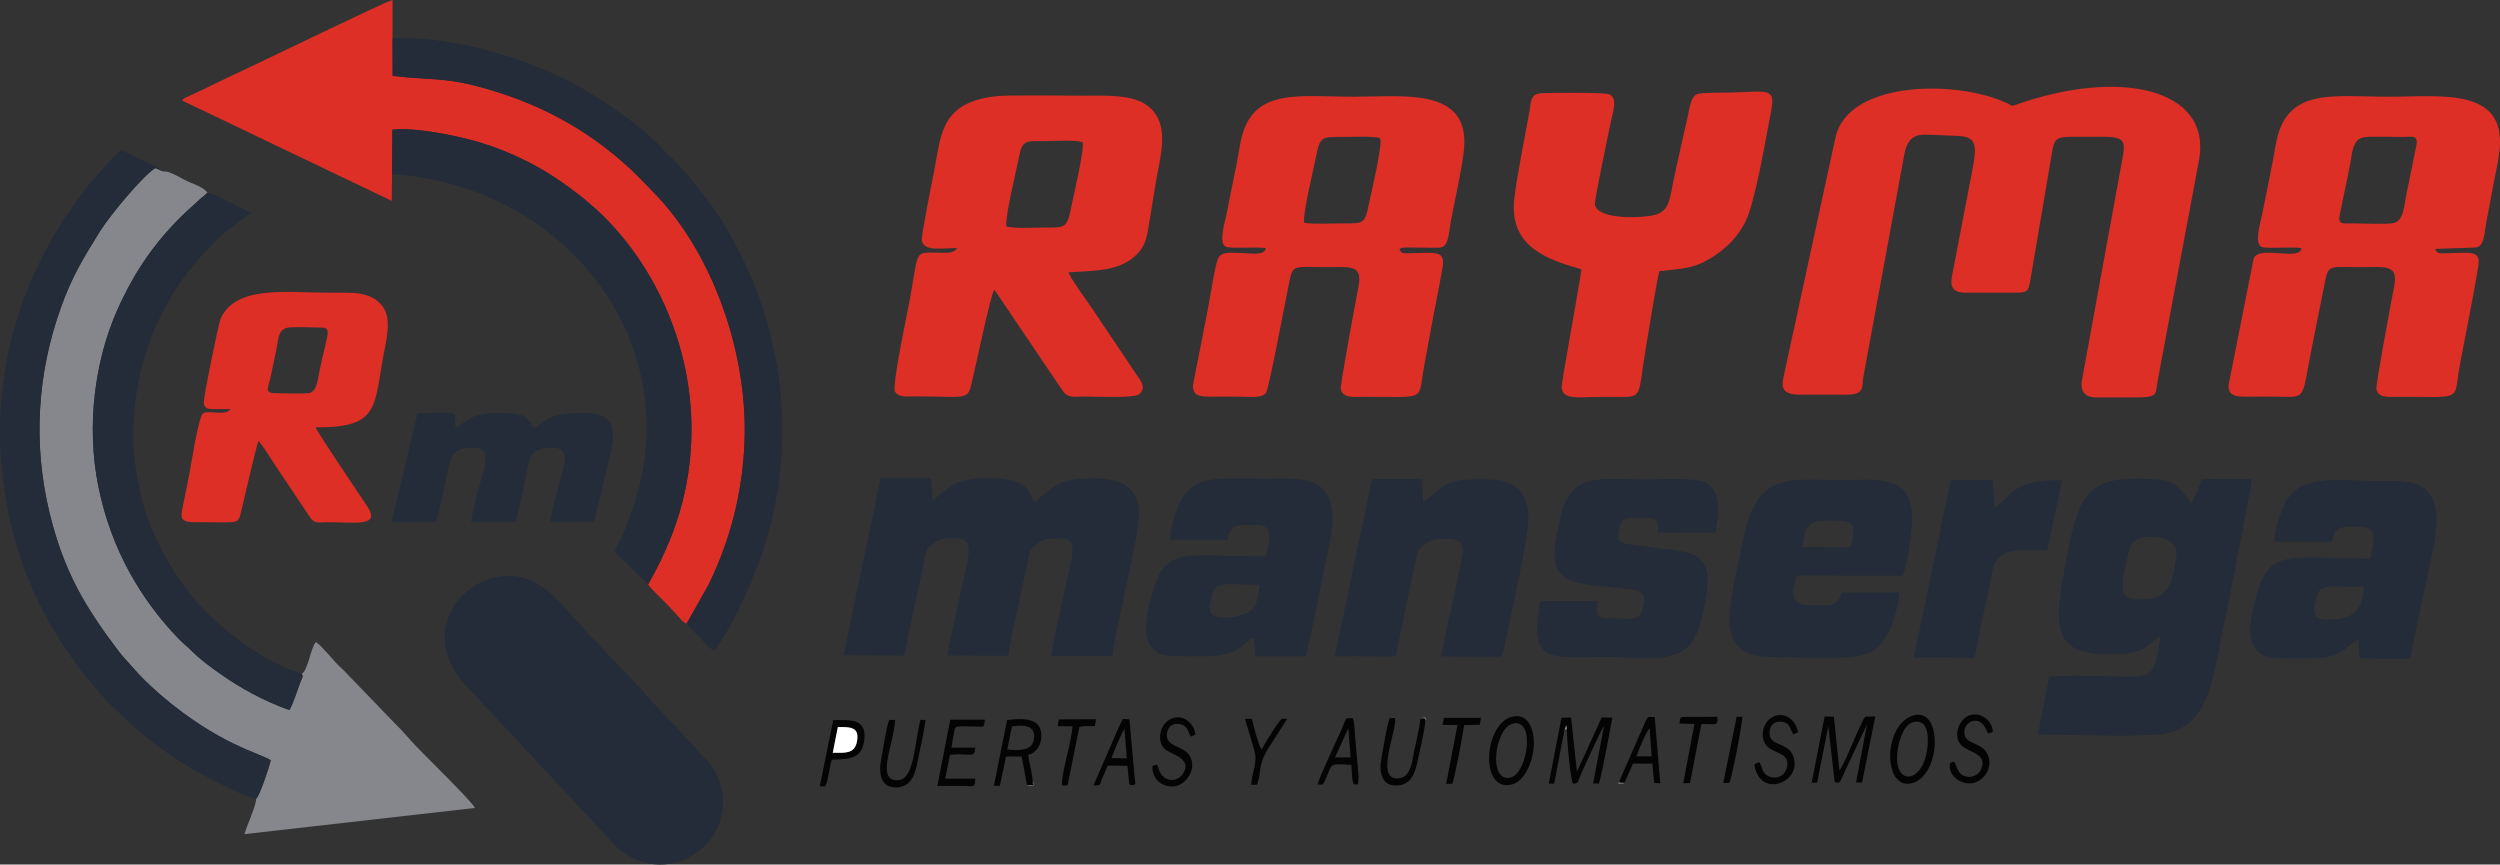 <?xml version="1.0" encoding="utf-8"?>
<!-- Generator: Adobe Illustrator 15.0.0, SVG Export Plug-In . SVG Version: 6.00 Build 0)  -->
<!DOCTYPE svg PUBLIC "-//W3C//DTD SVG 1.1//EN" "http://www.w3.org/Graphics/SVG/1.1/DTD/svg11.dtd">
<svg version="1.1" id="Layer_1" xmlns="http://www.w3.org/2000/svg" xmlns:xlink="http://www.w3.org/1999/xlink" x="0px" y="0px"
	 width="295.8px" height="102.293px" viewBox="0 0 295.8 102.293" enable-background="new 0 0 295.8 102.293" xml:space="preserve">
<rect x="0" y="0" width="295.8" height="102.293" fill="#333333" stroke="none"/>
<g>
	<path fill-rule="evenodd" clip-rule="evenodd" fill="#DD2F26" d="M46.386,20.614l0.037-5.268c2.679-0.328,7.782,0.748,10.188,1.458
		c2.934,0.856,5.833,2.206,8.147,3.627c2.278,1.403,4.739,3.281,6.634,5.14c6.379,6.324,10.407,15.565,10.425,25.152
		c0,7.418-2.169,13.215-5.139,18.427c0.564,0.748,1.53,1.604,2.223,2.333c0.401,0.42,0.71,0.747,1.112,1.186
		c0.382,0.418,0.674,0.893,1.22,1.13l2.552-4.521c2.57-5.194,4.064-10.899,4.301-16.932c0.419-10.444-3.645-21.835-10.061-28.853
		l-1.731-1.805c-4.849-5.066-10.645-8.657-17.552-10.826c-5.924-1.841-7.09-1.294-12.285-1.877L46.44,4.538V0
		c-0.546,0.036-15.912,7.527-18.7,8.803c-1.021,0.474-2.059,0.966-3.08,1.477c-0.547,0.255-0.984,0.492-1.531,0.729
		c-0.291,0.146-0.492,0.237-0.783,0.364c-0.146,0.073-0.329,0.146-0.438,0.201c-0.018,0.018-0.054,0.037-0.091,0.054l-0.292,0.256
		l24.824,11.883L46.386,20.614z"/>
	<path fill-rule="evenodd" clip-rule="evenodd" fill="#85878D" d="M30.31,94.504c-0.019,0.911-1.112,3.152-1.385,4.191l27.267-3.099
		c-0.219-0.638-5.614-5.887-6.981-7.326c-0.783-0.82-1.513-1.731-2.315-2.497l-5.905-6.124c-0.383-0.438-0.82-0.766-1.203-1.186
		c-0.565-0.602-1.768-2.077-2.406-2.497c-0.656,0.73-0.929,3.372-1.677,3.756c0.201,0.4,0.037,0.456-0.182,1.039
		c-0.31,0.838-0.966,2.86-1.294,3.243c-2.916-1.002-5.887-2.661-8.075-4.21c-1.221-0.856-2.46-1.749-3.444-2.752
		c-0.528-0.529-1.039-0.911-1.567-1.458c-4.393-4.539-8.02-10.554-9.514-18.081c-1.44-7.126-0.401-14.927,2.278-20.888
		c2.133-4.757,4.703-8.365,8.293-11.719l1.586-1.44c0.31-0.273,0.383-0.273,0.766-0.656c-0.493-0.675-1.586-0.984-2.369-1.349
		c-0.693-0.328-1.951-1.111-2.606-1.167c-0.511-0.019-0.675-0.218-1.185-0.401c-1.404,0.802-5.377,5.596-6.543,7.455
		c-2.005,3.227-3.373,5.45-4.702,9.223c-2.698,7.601-3.281,15.893-1.276,24.15c1.713,6.963,4.156,11.009,8.074,16.221
		c0.528,0.712,1.039,1.204,1.585,1.842c1.003,1.185,2.297,2.442,3.5,3.463c6.799,5.851,11.829,6.907,13.014,7.729
		C31.877,90.694,30.711,94.194,30.31,94.504L30.31,94.504z"/>
	<path fill-rule="evenodd" clip-rule="evenodd" fill="#DD2F26" d="M119.072,26.774c-0.2-0.93,1.222-6.816,1.495-8.202
		c0.401-2.041,0.838-1.877,2.898-1.877c0.984,0,3.955-0.183,4.629,0.146c0.255,0.82-1.203,6.89-1.458,8.184
		c-0.401,1.987-0.857,1.896-2.916,1.896C122.663,26.92,119.801,27.084,119.072,26.774L119.072,26.774z M113.276,29.381
		c-0.583,0.692-1.403,0.511-2.46,0.511c-2.734,0-2.06-0.365-3.263,6.069c-0.254,1.349-2.06,9.733-1.64,10.407
		c0.438,0.693,1.513,0.529,2.498,0.529c6.798,0.019,5.996,0.638,6.78-2.552c0.364-1.476,2.022-9.514,2.46-10.079l8.11,12.011
		c0.638,0.875,1.313,0.639,2.643,0.639c1.039,0,5.832,0.236,6.416-0.292c0.82-0.747,0.146-1.586-0.31-2.242l-5.396-8.038
		c-0.783-1.148-2.15-2.953-2.715-4.119c3.372-0.201,6.233-0.164,8.166-2.187c1.021-1.094,1.13-1.987,1.421-3.755
		c0.255-1.495,0.492-2.989,0.729-4.465c0.474-2.935,1.604-6.343-0.182-8.584c-1.713-2.151-5.158-1.914-8.512-1.914
		c-1.932,0-8.694-0.091-10.097,0.055c-6.452,0.693-6.543,4.356-7.291,8.275c-0.219,1.13-1.641,8.256-1.568,8.767
		C109.267,29.946,112,29.235,113.276,29.381L113.276,29.381z"/>
	<path fill-rule="evenodd" clip-rule="evenodd" fill="#DD2F26" d="M279.593,16.258c0.674-0.164,3.827-0.037,4.774-0.055
		c0.93,0,1.694-0.273,1.567,0.839l-1.222,6.032c-0.291,1.422-0.31,3.044-1.513,3.317c-0.801,0.182-3.863,0.037-4.902,0.037
		c-0.856,0-1.641,0.218-1.494-0.838l1.239-6.015C278.334,18.135,278.298,16.586,279.593,16.258L279.593,16.258z M272.302,29.363
		c-0.146,1.585-4.994-0.401-5.65,1.221l-2.935,14.818c-0.2,1.44,0.82,1.531,2.041,1.531c1.186-0.018,2.37,0,3.555,0
		c3.718,0,2.916,0.693,4.319-6.307c0.401-1.986,0.802-3.937,1.186-5.905c0.71-3.445,0.218-3.154,3.991-3.117
		c3.408,0.036,4.993-0.474,4.465,2.314c-0.272,1.367-2.187,11.592-2.096,12.121c0.2,1.111,1.586,0.911,2.68,0.911
		c7.637,0,6.434,0.546,7.145-3.5c0.692-3.81,1.658-8.348,2.224-11.993c0.31-1.914-0.93-1.531-3.791-1.494
		c-0.784,0-1.094,0.109-1.313-0.511l4.722-0.164c1.13-0.073,1.057-1.549,1.403-3.372c0.273-1.349,0.511-2.715,0.766-4.064
		c0.236-1.276,0.601-2.807,0.729-4.064c0.819-7.528-7.108-6.343-13.015-6.343c-6.779,0-12.339-1.203-13.487,5.796
		c-0.438,2.643-1.058,5.395-1.567,8.038c-0.183,0.93-0.984,3.463-0.127,3.919C268.073,29.472,271.317,29.162,272.302,29.363
		L272.302,29.363z"/>
	<path fill-rule="evenodd" clip-rule="evenodd" fill="#DD2F26" d="M154.304,26.355c-0.2-0.966,1.185-6.67,1.477-8.129
		c0.4-2.078,0.765-2.023,2.88-2.023c0.71,0,4.32-0.127,4.611,0.164c0.438,0.401-1.148,6.926-1.349,7.983
		c-0.438,2.115-0.657,2.096-2.88,2.078C157.857,26.428,155.252,26.556,154.304,26.355L154.304,26.355z M149.766,29.363
		c-0.092,0.948-1.932,0.583-2.753,0.583c-1.129,0-2.515-0.292-2.897,0.656c-0.382,0.929-0.948,4.629-1.185,5.905l-1.75,8.913
		c-0.2,1.422,0.821,1.513,2.042,1.513c1.167-0.018,2.351,0,3.536,0c1.075,0,2.587,0.237,3.061-0.492
		c0.292-0.437,2.188-10.353,2.462-11.719c0.71-3.445,0.218-3.154,3.973-3.117c3.481,0.036,4.994-0.456,4.483,2.314
		c-0.272,1.385-2.187,11.592-2.096,12.103c0.201,1.13,1.586,0.93,2.679,0.93c7.674,0,6.398,0.546,7.164-3.518
		c0.364-1.968,0.729-3.973,1.094-5.978c0.364-1.95,0.82-4.028,1.13-5.997c0.272-1.896-1.076-1.531-3.828-1.494
		c-0.766,0-1.075,0.109-1.294-0.511l0.201-0.091c0.036,0,0.072-0.019,0.108-0.037c0.493-0.109,3.627,0.037,4.411-0.018
		c1.13-0.091,1.057-1.532,1.402-3.391c0.475-2.515,1.222-5.65,1.496-8.128c0.82-7.509-7.127-6.343-13.031-6.343
		c-6.763,0-12.34-1.203-13.47,5.796c-0.438,2.661-1.076,5.395-1.567,8.038c-0.201,0.984-0.984,3.463-0.128,3.9
		C145.5,29.454,148.799,29.18,149.766,29.363L149.766,29.363z"/>
	<path fill-rule="evenodd" clip-rule="evenodd" fill="#DD2F26" d="M187.111,31.859c-0.255,2.023-2.333,13.196-2.333,13.925
		c0,1.604,2.17,1.185,4.393,1.185c0.893,0,1.769,0,2.661,0c2.569,0.019,1.986-0.383,2.861-5.522
		c0.237-1.349,1.385-8.712,1.659-9.369c2.789-0.31,4.155-0.292,6.288-1.677c1.586-1.021,2.952-2.315,3.864-4.137
		c1.202-2.406,2.424-9.934,3.043-13.05c0.584-2.971-0.382-2.351-4.938-2.26c-0.711,0.018-3.263-0.018-3.756,0.164
		c-0.856,0.328-0.947,1.75-1.202,2.862c-0.493,2.169-0.984,4.301-1.459,6.525c-0.747,3.317-0.51,4.703-3.044,5.049
		c-1.731,0.255-6.104,0.328-6.434-1.331c-0.092-0.492,1.586-8.348,1.896-9.897c0.237-1.13,0.839-2.734-0.219-3.171
		c-0.528-0.237-6.889-0.183-7.928-0.128c-1.458,0.055-1.276,0.984-1.531,2.351c-0.456,2.46-1.64,8.566-1.787,10.371
		C178.654,29.308,183.247,30.748,187.111,31.859L187.111,31.859z"/>
	<path fill-rule="evenodd" clip-rule="evenodd" fill="#232C38" d="M58.797,68.276c-5.231,1.021-8.657,7.162-3.882,12.631
		c0.346,0.382,0.674,0.638,1.021,1.021c1.968,2.278,4.046,4.264,6.015,6.524c0.346,0.4,0.71,0.675,1.057,1.075
		c0.328,0.383,0.602,0.729,0.948,1.076c0.456,0.455,0.674,0.655,1.057,1.094c0.674,0.766,1.367,1.422,2.023,2.169l6.051,6.488
		c6.288,5.304,14.818-1.203,11.865-8.33c-0.783-1.858-1.804-2.497-2.679-3.517c-2.005-2.297-4.064-4.247-6.033-6.525
		c-1.349-1.567-3.646-3.755-5.066-5.414c-0.347-0.399-0.657-0.638-1.021-1.02l-2.005-2.17C65.742,70.591,63.19,67.419,58.797,68.276
		L58.797,68.276z"/>
	<path fill-rule="evenodd" clip-rule="evenodd" fill="#232C38" d="M99.807,77.534l7.2,0.037c0.656-3.772,1.713-7.893,2.442-11.737
		c0.219-1.058,0.292-0.966,0.948-1.478c0.492-0.418,0.875-0.601,1.695-0.674c3.609-0.273,2.57,1.586,1.641,6.033
		c-0.546,2.57-1.167,5.249-1.641,7.837l7.2,0.037c0.565-3.554,1.677-7.93,2.406-11.665c0.201-1.021,0.255-0.911,0.857-1.439
		c0.492-0.401,0.856-0.656,1.676-0.748c3.773-0.419,2.734,1.404,1.805,5.869c-0.547,2.588-1.24,5.377-1.659,8.002l7.218,0.018
		c0.364-2.533,1.878-9.277,2.497-12.229c1.112-5.286,1.459-8.804-4.793-8.786c-1.513,0-3.007,0.11-4.156,0.711
		c-0.966,0.511-2.06,1.422-2.643,2.151c-0.929-0.784-0.127-2.898-5.486-2.88c-1.44,0-2.862,0.091-3.991,0.638
		c-0.711,0.347-2.37,1.677-2.679,2.041l-0.183-2.697l-5.959-0.018L99.807,77.534z"/>
	<path fill-rule="evenodd" clip-rule="evenodd" fill="#232C38" d="M253.018,63.737c1.057-0.456,4.813-0.456,4.503,2.005
		c-0.456,3.555-1.021,5.577-5.177,5.104c-2.023-0.218-1.003-2.971-0.62-4.903C251.961,64.74,252.07,64.139,253.018,63.737
		L253.018,63.737z M255.625,75.274c-0.656,4.594-0.912,4.813-4.174,4.794c-1.896-0.019-7.528-0.273-8.987,0.037l-1.349,6.816
		c4.466,0,9.532,0.255,13.89,0.018c4.374-0.236,5.96-3.153,6.907-7.017c0.237-0.948,4.521-22.236,4.503-23.221l-5.869-0.019
		l-1.222,2.879c-0.31-0.272-0.639-0.965-1.477-1.821c-0.619-0.602-1.203-0.839-2.296-0.967c-1.659-0.2-4.794-0.218-6.253,0.274
		c-3.298,1.13-3.936,4.738-4.721,8.693c-1.73,8.767-1.985,12.157,6.453,11.629C254.093,77.188,254.567,75.767,255.625,75.274
		L255.625,75.274z"/>
	<path fill-rule="evenodd" clip-rule="evenodd" fill="#DD2F26" d="M33.882,38.804c0.547-0.183,2.862-0.055,3.627-0.055
		c1.95-0.018,1.313,0.182,0.292,5.158c-0.201,0.929-0.273,2.296-1.112,2.57c-0.474,0.146-3.043,0.055-3.736,0.055
		c-1.805,0.018-1.257-0.438-0.911-2.041c0.218-1.058,0.437-2.096,0.656-3.135C32.971,40.134,32.861,39.15,33.882,38.804
		L33.882,38.804z M27.284,48.409c-0.674,0.875-2.497,0.073-3.244,0.492c-0.528,0.273-1.403,5.959-1.586,6.89
		c-0.218,1.186-0.474,2.405-0.711,3.591c-0.309,1.64-0.765,2.405,1.331,2.405c1.367-0.019,2.843,0.055,4.192,0
		c0.82-0.036,1.021-0.237,1.203-1.003c0.401-1.621,1.786-7.763,2.114-8.62c0.62,0.693,1.458,2.114,2.023,2.952l4.064,6.069
		c0.546,0.82,0.893,0.602,1.986,0.602c3.481,0,6.452,0.583,4.775-1.914c-0.838-1.257-5.833-8.657-6.106-9.313
		c7.2,0.055,6.944-2.114,7.911-7.801c0.346-2.078,1.275-5.012-0.019-6.58c-1.476-1.805-3.663-1.531-6.434-1.549
		c-4.793,0-11.009-0.93-12.704,3.153c-0.237,0.583-1.987,9.186-1.968,9.769c0.019,0.748,0.401,0.839,1.112,0.857
		C25.917,48.409,26.592,48.391,27.284,48.409L27.284,48.409z"/>
	<path fill-rule="evenodd" clip-rule="evenodd" fill="#232C38" d="M30.31,94.504c0.401-0.31,1.567-3.81,1.731-4.538
		c-1.185-0.821-6.215-1.878-13.014-7.729c-1.203-1.021-2.497-2.278-3.5-3.463c-0.546-0.638-1.057-1.13-1.585-1.842
		c-3.918-5.212-6.361-9.258-8.074-16.221c-2.005-8.257-1.421-16.549,1.276-24.15c1.33-3.773,2.697-5.996,4.702-9.223
		c1.167-1.859,5.14-6.653,6.543-7.455c0.51,0.183,0.674,0.382,1.185,0.401l-5.213-2.533c-0.656,0.528-1.331,1.258-1.877,1.877
		c-0.602,0.674-1.185,1.221-1.786,1.987C1.348,33.245-2.297,47.644,1.458,62.717c1.458,5.869,3.955,10.772,7.236,15.42
		c1.258,1.804,2.114,2.643,3.408,4.21c0.31,0.364,0.547,0.675,0.912,0.984l2.916,2.752c1.294,1.13,2.752,2.242,4.301,3.317
		c1.44,0.984,3.099,1.95,4.775,2.807C26.1,92.772,29.089,94.303,30.31,94.504L30.31,94.504z"/>
	<path fill-rule="evenodd" clip-rule="evenodd" fill="#232C38" d="M81.234,73.799c0.256,0.419,1.094,1.166,1.513,1.567
		c0.547,0.547,1.058,1.275,1.732,1.604c1.768-1.968,4.374-7.819,5.358-10.517c4.757-13.196,3.117-27.066-3.39-38.585
		c-1.859-3.299-2.843-4.302-4.866-6.908l-1.914-2.132c-1.513-1.313-1.695-1.932-4.064-3.791c-1.495-1.185-2.917-2.187-4.647-3.335
		C65.323,7.946,55.116,4.192,46.44,4.538l0.019,4.447c5.194,0.583,6.361,0.037,12.285,1.877c6.907,2.169,12.704,5.76,17.552,10.826
		l1.731,1.805c6.416,7.017,10.48,18.409,10.061,28.853c-0.237,6.033-1.731,11.738-4.301,16.932L81.234,73.799z"/>
	<path fill-rule="evenodd" clip-rule="evenodd" fill="#232C38" d="M46.386,20.614c19.703,1.221,34.192,18.7,29.089,37.565
		c-0.346,1.294-0.766,2.516-1.239,3.7c-0.219,0.565-0.456,1.185-0.71,1.694c-0.273,0.619-0.583,1.131-0.784,1.714l3.938,3.863
		c2.97-5.212,5.139-11.009,5.139-18.427c-0.018-9.587-4.046-18.828-10.425-25.152c-1.896-1.859-4.356-3.737-6.634-5.14
		c-2.315-1.421-5.213-2.771-8.147-3.627c-2.406-0.711-7.509-1.786-10.188-1.458L46.386,20.614z"/>
	<path fill-rule="evenodd" clip-rule="evenodd" fill="#232C38" d="M213.303,64.74c0.183-3.19,1.367-3.153,3.208-3.153
		c3.044,0.019,3.044,0.292,2.497,3.171L213.303,64.74z M224.749,70.099h-6.854c-0.491,1.95-1.95,1.53-4.046,1.494
		c-2.242-0.054-1.75-1.859-1.258-3.499l12.54,0.019c0.547-1.259,1.585-6.799,0.838-8.858c-1.075-2.989-4.593-2.461-7.929-2.461
		c-5.741-0.019-9.168-0.819-11.1,4.484c-0.455,1.294-0.711,2.788-1.002,4.174c-0.475,2.296-1.659,6.671-1.222,8.949
		c0.675,3.48,3.445,3.371,6.98,3.371c2.516,0.019,7.838,0.401,9.716-0.638C223.382,76.077,224.421,72.96,224.749,70.099
		L224.749,70.099z"/>
	<path fill-rule="evenodd" clip-rule="evenodd" fill="#232C38" d="M35.705,79.723c-4.502-1.35-10.061-5.541-12.904-9.095
		c-3.19-4.011-5.87-8.768-6.762-15.385c-0.893-6.633,0.62-13.377,3.226-18.353c0.62-1.185,1.312-2.388,2.023-3.391
		c1.111-1.585,1.403-1.804,2.442-3.135l2.06-2.132c0.802-0.82,3.5-2.697,3.846-3.062c-0.82-0.419-4.502-2.315-5.085-2.369
		c-0.382,0.383-0.456,0.383-0.766,0.656l-1.586,1.44c-3.59,3.354-6.16,6.962-8.293,11.719c-2.679,5.96-3.718,13.761-2.278,20.888
		c1.495,7.527,5.122,13.542,9.514,18.081c0.528,0.547,1.039,0.929,1.567,1.458c0.984,1.003,2.224,1.896,3.444,2.752
		c2.188,1.549,5.159,3.208,8.075,4.21c0.328-0.383,0.984-2.405,1.294-3.243C35.741,80.179,35.905,80.123,35.705,79.723
		L35.705,79.723z"/>
	<path fill-rule="evenodd" clip-rule="evenodd" fill="#232C38" d="M149.055,69.188c-0.073,0.546-0.255,1.641-0.419,2.15
		c-0.565,1.859-4.539,2.078-5.231,1.349c-0.456-0.474-0.219-1.367-0.073-1.969C143.806,68.622,144.699,69.188,149.055,69.188
		L149.055,69.188z M138.429,63.847h6.78c0.255-0.747,0.383-1.33,1.039-1.604c0.474-0.181,1.968-0.164,2.551-0.127
		c2.169,0.127,1.204,2.169,1.002,3.719c-10.79,0.036-12.266-1.642-13.979,6.488c-0.292,1.439-0.475,3.099,0.418,4.246
		c0.875,1.13,2.26,1.076,4.065,1.076c2.46,0,4.702,0.255,6.561-1.112c0.51-0.363,1.058-0.93,1.495-1.129l0.164,2.26h5.979
		c0.493-1.715,1.714-8.148,2.188-10.426c0.711-3.372,2.133-8.111-0.856-9.897c-1.477-0.893-3.736-0.674-5.65-0.692
		c-2.022,0-4.356-0.109-6.343,0.036c-1.968,0.146-3.226,1.04-3.992,2.315C139.268,59.965,138.393,62.517,138.429,63.847
		L138.429,63.847z"/>
	<path fill-rule="evenodd" clip-rule="evenodd" fill="#232C38" d="M279.72,69.442c-0.2,1.458-0.291,2.569-1.531,3.335
		c-0.747,0.456-3.336,0.839-4.064,0.219c-0.51-0.399-0.273-1.367-0.127-2.022C274.47,68.878,275.327,69.442,279.72,69.442
		L279.72,69.442z M269.094,64.084l6.762,0.019c0.602-1.586,0.528-1.914,3.591-1.75c2.206,0.128,1.222,2.169,1.021,3.735
		c-10.809,0-12.304-1.566-13.979,6.489c-0.311,1.495-0.456,3.08,0.418,4.21c0.948,1.239,2.151,1.094,4.047,1.094
		c1.549,0.019,3.408,0.092,4.865-0.255c1.532-0.383,2.17-1.403,3.227-1.987l0.146,2.261l5.96,0.018l2.205-10.406
		c0.657-3.245,2.079-8.312-0.855-9.934c-1.55-0.875-3.718-0.675-5.669-0.675c-4.374-0.019-8.402-0.838-10.333,2.369
		C269.969,60.165,269.039,62.844,269.094,64.084L269.094,64.084z"/>
	<path fill-rule="evenodd" clip-rule="evenodd" fill="#232C38" d="M157.931,77.645l7.199,0.036l2.461-11.828
		c0.255-1.313,1.44-1.987,2.734-2.06c1.694-0.129,3.025-0.073,2.696,1.931c-0.218,1.313-0.546,2.661-0.819,3.974
		c-0.511,2.533-1.294,5.45-1.64,7.983l6.962,0.018c0.383-0.09,0.528-1.513,0.583-1.822c0.711-3.39,2.753-12.212,2.734-14.526
		c-0.019-3.427-1.842-4.647-5.213-4.647c-4.721-0.019-4.43,0.638-7.236,2.68l-0.109-2.698h-5.941L157.931,77.645z"/>
	<path fill-rule="evenodd" clip-rule="evenodd" fill="#232C38" d="M189.062,71.119h-6.816c-1.385,7.546,1.094,6.598,7.691,6.616
		c5.832,0.019,9.824,1.239,11.246-3.992c0.418-1.513,1.203-4.848,0.71-6.378c-0.655-2.078-2.734-2.133-5.158-2.443
		c-1.111-0.128-2.223-0.291-3.353-0.437c-1.332-0.165-2.17-0.146-1.841-1.769c0.31-1.604,0.783-1.421,2.441-1.403
		c1.695,0,2.388-0.255,2.133,1.694l6.853,0.019c0.329-2.296,0.857-4.61-1.038-5.832c-1.222-0.766-5.304-0.456-7.054-0.456
		c-5.869-0.018-9.132-1.021-10.335,4.902c-0.383,1.896-1.258,4.63,0.073,6.161c1.221,1.422,3.646,1.367,5.941,1.678
		c2.644,0.345,4.12,0.054,3.956,1.73c-0.274,2.516-1.259,1.95-3.828,1.95C188.715,73.179,188.952,72.796,189.062,71.119
		L189.062,71.119z"/>
	<path fill-rule="evenodd" clip-rule="evenodd" fill="#232C38" d="M46.331,61.769l5.23-0.018c0.438-1.057,0.912-3.81,1.203-5.013
		c0.474-1.878,0.292-3.572,2.588-3.754c3.937-0.292,1.312,2.861,0.382,8.767h5.195c0.383-0.839,0.948-3.937,1.203-5.013
		c0.419-1.768,0.274-3.554,2.588-3.754c3.919-0.329,1.349,2.807,0.383,8.767l5.194-0.018l1.823-7.546
		c0.839-3.536,0.692-5.377-3.335-5.34c-3.172,0.018-3.664,0.474-5.578,1.823c-0.875-0.984-0.31-1.896-4.557-1.823
		c-3.536,0.073-3.718,1.495-4.757,1.749c-0.164-2.095,0.857-1.749-4.483-1.731L46.331,61.769z"/>
	<path fill-rule="evenodd" clip-rule="evenodd" fill="#232C38" d="M226.444,77.79l7.199,0.019c0.51-2.861,1.221-5.888,1.822-8.768
		c0.384-1.821,0.182-2.679,1.768-3.554c1.04-0.565,3.646-0.346,4.995-0.346l1.749-8.294c-6.252-0.291-6.361,2.606-8.02,3.189
		l-0.164-3.226h-4.976L226.444,77.79z"/>
	<path fill-rule="evenodd" clip-rule="evenodd" fill="#050405" d="M214.359,92.608h0.639l1.33-6.689l0.747,6.599
		c0.639,0.236,0.584,0.127,1.222-1.276l2.606-5.541l-1.294,6.89h0.71l1.568-7.819l-1.203,0.019
		c-0.383,0.528-1.185,2.497-1.495,3.171c-0.364,0.802-1.057,2.589-1.549,3.172l-0.656-6.324l-1.094-0.037L214.359,92.608z"/>
	<path fill-rule="evenodd" clip-rule="evenodd" fill="#050405" d="M185.106,86.375l0.219-0.583l0.073,0.456
		c-0.037,0.893,0.4,6.087,0.729,6.469c0.729-0.035,0.419-0.019,1.075-1.439c0.547-1.13,2.187-4.848,2.589-5.396l-1.295,6.816h0.675
		c0.256-0.4,1.403-6.743,1.604-7.781l-1.257-0.036l-2.936,6.434l-0.692-6.416l-1.13,0.019l-1.513,7.781l0.638,0.037L185.106,86.375z
		"/>
	<path fill-rule="evenodd" clip-rule="evenodd" fill="#050405" d="M119.729,85.955c1.403-0.236,2.935-0.146,2.588,1.586
		c-0.255,1.312-1.732,1.276-3.135,1.147L119.729,85.955z M121.515,92.881l0.747,0.019l-0.091-0.363
		c0.037-0.912-0.401-2.225-0.51-3.209c1.567-0.475,1.768-2.26,1.403-3.136c-0.51-1.274-2.315-1.184-3.9-1.001l-1.568,7.782h0.711
		l0.729-3.463h1.841L121.515,92.881z"/>
	<path fill-rule="evenodd" clip-rule="evenodd" fill="#050405" d="M179.019,85.609c2.698-0.639,1.714,5.869-0.255,6.379
		C176.012,92.682,176.832,86.119,179.019,85.609L179.019,85.609z M178.764,84.844c-3.208,1.021-3.682,8.876,0.091,7.983
		c1.423-0.328,2.388-2.405,2.589-4.139C181.68,86.685,180.951,84.15,178.764,84.844L178.764,84.844z"/>
	<path fill-rule="evenodd" clip-rule="evenodd" fill="#050405" d="M228.048,88.452c-0.474,4.394-4.138,4.648-3.518,0.292
		c0.183-1.331,0.784-3.008,1.786-3.281C228.084,84.953,228.211,87.049,228.048,88.452L228.048,88.452z M226.062,84.771
		c-3.391,1.459-3.171,9.113,0.4,7.819C229.797,91.368,229.815,83.148,226.062,84.771L226.062,84.771z"/>
	<path fill-rule="evenodd" clip-rule="evenodd" fill="#050405" d="M110.907,92.991h3.19c1.184,0.018,1.221,0.255,1.312-0.857h-3.572
		l0.565-2.825c2.588-0.254,2.879,0.511,2.989-0.856l-2.825,0.019c0.073-0.529,0.182-1.003,0.273-1.531
		c0.219-1.147-0.164-1.021,2.533-0.984c1.13,0.019,1.021,0.201,1.167-0.802h-4.101L110.907,92.991z"/>
	<path fill-rule="evenodd" clip-rule="evenodd" fill="#050405" d="M231.201,90.111l-0.456,0.163c-0.364,1.367,1.24,2.698,2.753,2.37
		c1.221-0.272,2.369-1.805,1.694-3.371c-0.692-1.55-2.861-1.095-2.77-2.717c0.072-1.33,1.876-1.932,2.569-0.255l0.256,0.491
		c0.546-0.199,0.655-0.072,0.437-0.782c-0.31-0.967-1.404-1.731-2.606-1.386c-1.275,0.383-2.077,2.479-1.003,3.572
		c0.803,0.82,3.318,1.003,2.242,2.989c-0.31,0.547-1.166,0.983-2.022,0.584C231.565,91.423,231.474,90.439,231.201,90.111
		L231.201,90.111z"/>
	<path fill-rule="evenodd" clip-rule="evenodd" fill="#050405" d="M136.88,90.457l-0.511,0.164c-0.164,1.513,1.239,2.753,2.88,2.352
		c1.112-0.274,2.442-2.041,1.495-3.572c-0.748-1.203-2.935-1.021-2.661-2.661c0.128-0.766,0.638-1.222,1.549-1.057
		c0.438,0.091,0.656,0.291,0.838,0.583c0.109,0.182,0.128,0.273,0.201,0.438c0.054,0.108,0.054,0.127,0.109,0.236
		c0.127,0.201,0.073,0.128,0.164,0.201l0.492-0.237c-0.127-1.313-1.513-2.606-3.043-1.769c-1.221,0.657-1.604,2.789-0.419,3.609
		c0.875,0.619,3.171,1.075,1.95,2.861c-0.638,0.912-2.224,1.076-2.825-0.582c0-0.056-0.073-0.274-0.091-0.293
		C136.916,90.494,136.989,90.621,136.88,90.457L136.88,90.457z"/>
	<path fill-rule="evenodd" clip-rule="evenodd" fill="#050405" d="M208.163,90.185c-0.565,0.219-0.674,0.09-0.475,0.856
		c0.073,0.255,0.365,0.82,0.475,0.947c1.439,1.896,4.939,0.182,4.028-2.497c-0.602-1.749-2.862-1.112-2.825-2.825
		c0.019-0.874,0.602-1.421,1.566-1.257c0.967,0.182,0.893,1.074,1.276,1.476l0.528-0.237c-0.163-1.367-1.604-2.624-3.08-1.767
		c-1.203,0.691-1.531,2.716-0.383,3.59c0.528,0.4,1.203,0.565,1.731,0.93c1.167,0.801,0.128,3.226-1.713,2.461
		C208.436,91.515,208.546,90.713,208.163,90.185L208.163,90.185z"/>
	<path fill-rule="evenodd" clip-rule="evenodd" fill="#050405" d="M109.503,85.19l-0.602-0.019
		c-0.675,2.697-0.729,6.908-2.515,7.126c-2.917,0.347-0.583-4.356-0.474-7.126l-0.71,0.019c-0.31,0.747-0.729,3.535-0.93,4.574
		c-0.346,1.804-0.073,3.572,1.969,3.39c1.622-0.146,2.059-1.604,2.369-3.244C108.884,88.435,109.358,86.611,109.503,85.19
		L109.503,85.19z"/>
	<path fill-rule="evenodd" clip-rule="evenodd" fill="#050405" d="M159.535,86.175l0.272,3.444h-1.858L159.535,86.175z
		 M155.908,92.827h0.583c0.328-0.438,0.601-1.276,0.838-1.804c0.348-0.785,0.839-0.584,2.57-0.529
		c0.055,0.729,0.019,1.749,0.274,2.296l0.509,0.019l0.073-0.874c-0.037-0.366-0.073-0.712-0.091-1.076l-0.346-3.937
		c-0.056-0.547-0.019-1.459-0.274-1.933c-1.002-0.036-0.638-0.182-1.403,1.531C158.113,87.65,155.962,92.279,155.908,92.827
		L155.908,92.827z"/>
	<path fill-rule="evenodd" clip-rule="evenodd" fill="#050405" d="M98.531,89.072l0.601-3.045c1.44-0.017,2.607-0.054,2.26,1.733
		C101.12,89.182,100.043,89.091,98.531,89.072L98.531,89.072z M97,93.027l0.638,0.019c0.328-0.493,0.492-2.242,0.784-3.172
		c2.206-0.018,3.609-0.164,3.846-2.352c0.273-2.496-1.586-2.351-3.682-2.314L97,93.027z"/>
	<path fill-rule="evenodd" clip-rule="evenodd" fill="#050405" d="M168.648,85.153c-0.164-0.272-0.092-0.164-0.583-0.146
		c-0.11,1.203-0.529,2.771-0.766,3.974c-0.237,1.33-0.438,2.916-1.714,3.099c-3.025,0.4-0.327-5.433-0.51-7.127l-0.639,0.018
		c-0.4,1.057-0.729,3.373-0.966,4.612c-0.346,1.694-0.055,3.481,1.877,3.353c1.659-0.09,2.114-1.513,2.425-3.098
		C168.028,88.599,168.611,86.32,168.648,85.153L168.648,85.153z"/>
	<path fill-rule="evenodd" clip-rule="evenodd" fill="#050405" d="M193.619,89.491c0.146-0.474,1.146-2.935,1.566-3.316l0.237,3.316
		H193.619z M191.576,92.48c0.147,0.218-0.035,0.091,0.256,0.128c0.183,0.036,0.218,0,0.383-0.019l1.003-2.241h2.296l0.201,2.277
		l0.729,0.056l-0.656-7.838c-0.784,0-0.747-0.164-1.058,0.437L191.576,92.48z"/>
	<path fill-rule="evenodd" clip-rule="evenodd" fill="#050405" d="M131.503,89.692c0.273-0.693,1.184-2.989,1.549-3.427l0.273,3.463
		L131.503,89.692z M129.371,92.936c1.002-0.018,0.71-0.055,1.075-0.929c0.237-0.547,0.419-0.894,0.602-1.422l2.352,0.036l0.2,1.987
		c0.091,0.291,0.019,0.127,0.127,0.291c0.784,0,0.602-0.127,0.547-0.674l-0.638-7.109l-0.766-0.054
		c-0.602,1.038-1.203,2.68-1.731,3.827L129.371,92.936z"/>
	<path fill-rule="evenodd" clip-rule="evenodd" fill="#050405" d="M170.671,85.773h1.787l-1.35,6.98l0.711-0.019
		c0.273-0.438,1.295-5.978,1.422-6.943l1.841-0.037l0.146-0.819h-4.374L170.671,85.773z"/>
	<path fill-rule="evenodd" clip-rule="evenodd" fill="#050405" d="M198.703,85.609l1.787,0.055l-1.332,6.999h0.803l1.349-6.999
		c1.896,0,1.933,0.255,1.896-0.856l-4.028,0.018C198.648,84.936,198.867,85.026,198.703,85.609L198.703,85.609z"/>
	<path fill-rule="evenodd" clip-rule="evenodd" fill="#050405" d="M148.034,92.862c0.912,0,0.657,0,0.784-0.326
		c0.456-1.113-0.055-1.915,1.24-3.975l2.241-3.499l-0.602-0.036c-0.383,0.2-2.15,3.116-2.424,3.662
		c-0.365-0.491-0.966-2.86-1.148-3.626l-0.82-0.019c0.383,1.24,0.747,2.534,1.111,3.773
		C148.836,90.238,148.125,91.368,148.034,92.862L148.034,92.862z"/>
	<path fill-rule="evenodd" clip-rule="evenodd" fill="#050405" d="M125.142,85.919l1.75,0.019c-0.054,1.694-1.385,5.704-1.221,6.998
		h0.638l1.403-6.908c0.456-0.181,1.257-0.09,1.841-0.108l0.128-0.819l-4.411,0.017L125.142,85.919z"/>
	<path fill-rule="evenodd" clip-rule="evenodd" fill="#FFFFFF" d="M98.531,89.072c1.512,0.019,2.588,0.109,2.861-1.312
		c0.347-1.787-0.82-1.75-2.26-1.733L98.531,89.072z"/>
	<path fill-rule="evenodd" clip-rule="evenodd" fill="#050405" d="M203.898,92.626h0.711c0.291-0.456,1.548-6.98,1.548-7.818h-0.674
		L203.898,92.626z"/>
	<path fill-rule="evenodd" clip-rule="evenodd" fill="#6C6476" d="M121.515,92.881c0.109,0.055,0.055,0.092,0.31,0.128
		c0.183,0.019,0.31-0.018,0.474-0.036c0.019-0.51,0.073-0.2-0.127-0.437l0.091,0.363L121.515,92.881z"/>
	<path fill-rule="evenodd" clip-rule="evenodd" fill="#756E7F" d="M192.215,92.59c-0.165,0.019-0.2,0.055-0.383,0.019
		c-0.291-0.037-0.108,0.09-0.256-0.128l-0.127,0.236c0.146,0.019,0.256,0.056,0.383,0.037
		C192.27,92.682,192.015,92.754,192.215,92.59L192.215,92.59z"/>
	<path fill-rule="evenodd" clip-rule="evenodd" fill="#908998" d="M185.106,86.375c0.146-0.091,0.146-0.073,0.292-0.127
		l-0.073-0.456L185.106,86.375z"/>
	<path fill-rule="evenodd" clip-rule="evenodd" fill="#7F788A" d="M168.648,85.153c0.054-0.091,0.218,0.164,0.019-0.236
		c-0.293-0.036,0.035-0.073-0.274-0.019c-0.364,0.072-0.237,0.072-0.327,0.109C168.557,84.989,168.484,84.881,168.648,85.153
		L168.648,85.153z"/>
	<path fill-rule="evenodd" clip-rule="evenodd" fill="#DD2F26" d="M238.419,12.631L238.419,12.631L238.419,12.631z"/>
	<path fill-rule="evenodd" clip-rule="evenodd" fill="#DD2F26" d="M220.447,44.727c-0.164,0.966,0.255,1.969-1.933,1.969h-5.613
		c-2.223,0-2.077-1.111-1.877-2.078l6.143-28.324c1.53-7.054,15.383-6.872,20.942-3.755c12.667-4.611,23.676-2.059,22.071,6.452
		l-4.885,26.045c-0.291,1.495,0.201,1.987-2.496,1.987h-4.794c-1.641,0-1.823-1.13-1.678-1.987l4.794-26.246
		c0.364-1.95,0.348-2.606-2.133-2.606h-3.645c-2.059,0-2.261,0.165-2.552,1.878l-2.497,14.69c-0.346,2.005-0.2,1.878-2.971,1.878
		h-4.738c-2.151,0-1.75-1.349-1.459-2.826l2.297-11.975c0.564-2.989,0.236-3.663-1.878-3.754l-3.59-0.146
		c-2.388-0.109-2.516,1.731-2.771,3.062L220.447,44.727z"/>
</g>
</svg>
